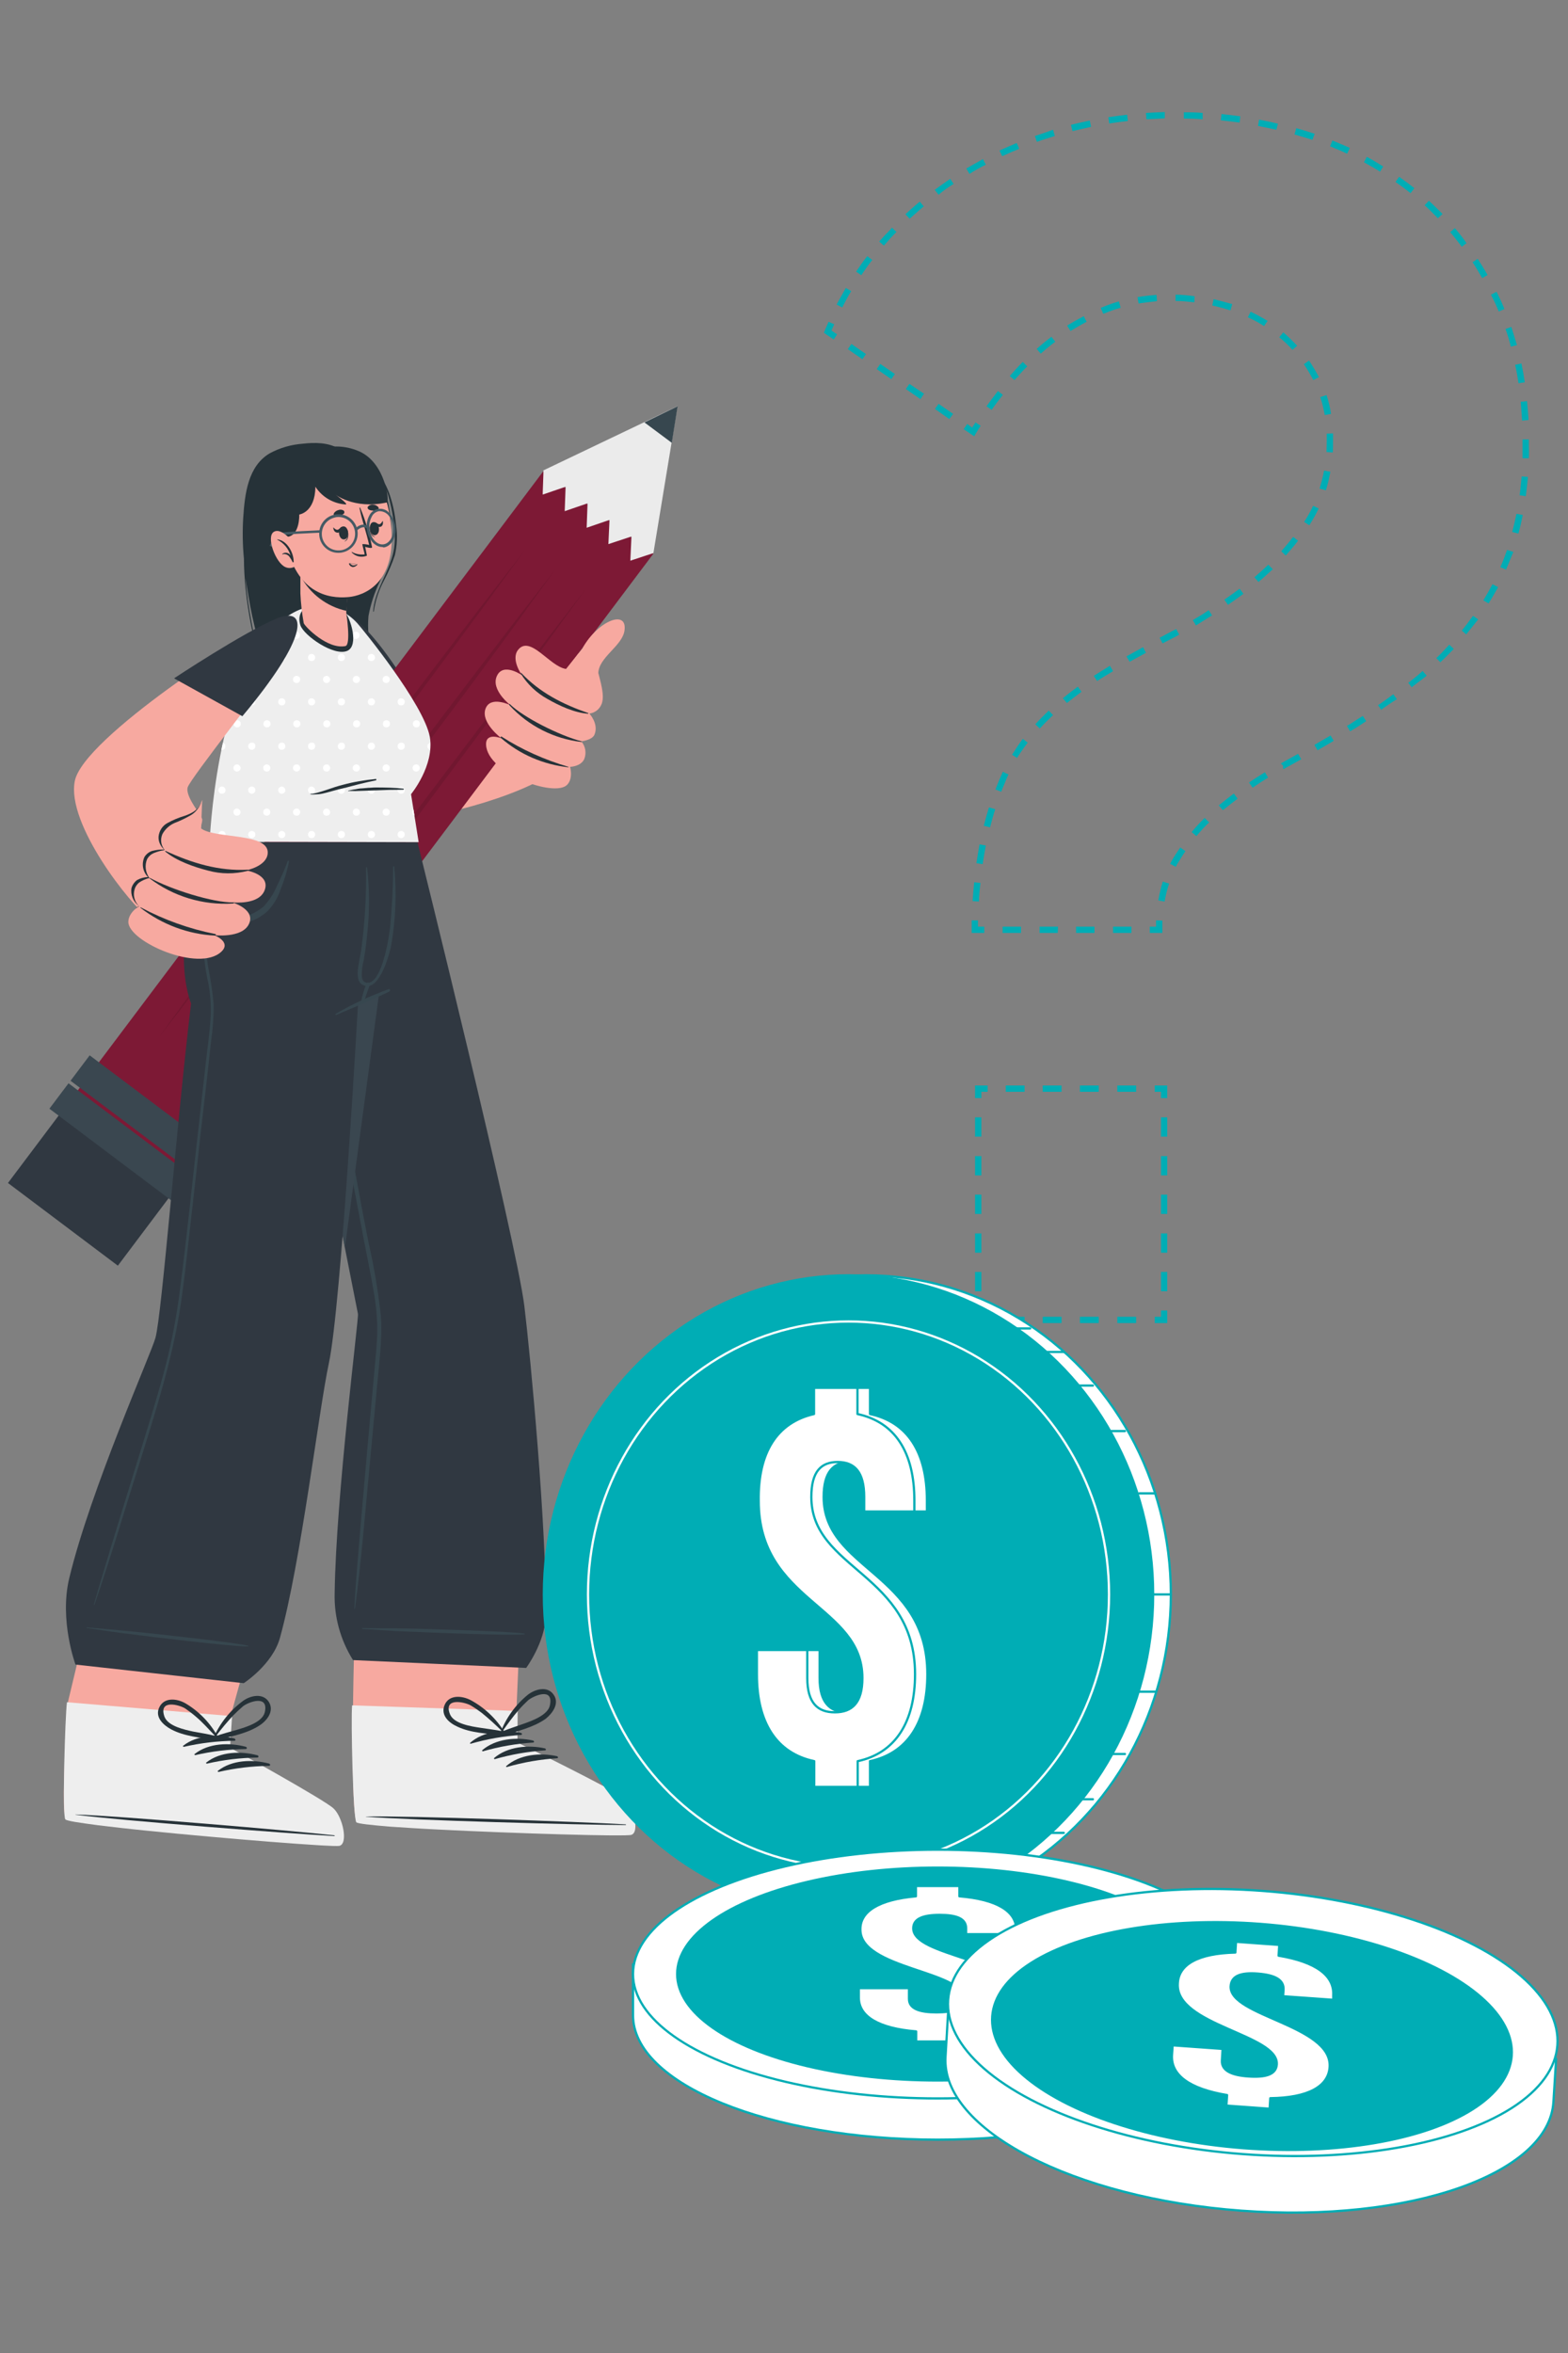<svg xmlns="http://www.w3.org/2000/svg" xmlns:xlink="http://www.w3.org/1999/xlink" id="Layer_1" x="0px" y="0px" viewBox="0 0 700 1050" style="enable-background:new 0 0 700 1050;" xml:space="preserve"><rect x="0" y="0" width="700" height="1050" fill="#808080" stroke="none"/> <g id="freepik--question-symbol--inject-275"> <path style="fill:none;" d="M435.2,414.8c-0.4-22.5,3.7-44.9,12-65.8c8-19.5,24.4-36.4,49.4-50.9c7.4-4.5,16.7-9.6,27.7-15.3 c11.3-5.9,22-12.8,32.1-20.5c10.3-7.8,19.3-17.3,26.6-28c7.3-10.9,11.1-23.9,10.8-37c0.2-9.6-1.9-19-6-27.7 c-3.8-7.7-9.1-14.6-15.7-20.2c-6.7-5.6-14.5-9.8-22.8-12.3c-8.6-2.7-17.5-4.1-26.5-4.1c-10.2-0.2-20.4,1.7-29.9,5.6 c-8.7,3.6-16.9,8.4-24.3,14.2c-7.2,5.7-13.8,12.3-19.5,19.5c-5.3,6.6-10.1,13.4-14.6,20.6l-65-44.9c6.2-15.1,15-29,25.8-41.1 c10.6-11.9,23-22.1,36.6-30.3c13.9-8.3,28.9-14.6,44.6-18.7c16.1-4.3,32.7-6.4,49.3-6.4c19,0.1,37.9,2.9,56.1,8.4 c18.1,5.3,34.9,14.2,49.6,26c15.2,12.5,27.4,28.2,35.9,46c9.3,18.7,13.9,41,13.9,66.9c0.3,14.3-1.6,28.5-5.6,42.3 c-3.6,11.8-9,23.1-16.1,33.2c-7,10-15.3,19.1-24.7,26.9c-10.2,8.5-20.9,16.3-32.1,23.2c-10,6-20,11.7-29.9,17.2 c-9.6,5.3-18.8,11.4-27.3,18.3c-8,6.5-14.8,14.3-20.2,23.2c-5.5,9.7-8.2,20.7-7.9,31.8h-82.3L435.2,414.8L435.2,414.8z M436.7,589 V485.9h83V589H436.7z"></path> <path style="fill:#00ADB5;" d="M439.4,416.3h-5.6v-1.4c0-1.4,0-2.8,0-4.2h2.8c0,0.9,0,1.8,0,2.8h2.8L439.4,416.3L439.4,416.3z"></path> <path style="fill:#00ADB5;" d="M437,402.3l-2.8-0.2c0.2-2.8,0.4-5.6,0.7-8.4l2.8,0.3C437.4,396.7,437.1,399.5,437,402.3z M438.7,385.6l-2.8-0.4c0.4-2.8,0.9-5.6,1.4-8.4l2.8,0.5C439.6,380,439.1,382.8,438.7,385.6z M442,369.2l-2.8-0.7 c0.7-2.8,1.5-5.6,2.3-8.2l2.8,0.8C443.4,363.8,442.7,366.5,442,369.2L442,369.2z M447,353.3l-2.6-1l1.5-3.8 c0.6-1.4,1.2-2.8,1.8-4.1l2.5,1.2c-0.6,1.3-1.2,2.6-1.7,4C448,350.9,447.4,352,447,353.3L447,353.3z M454.2,338.3l-2.4-1.5 c1.5-2.4,3.1-4.8,4.8-7.1l2.2,1.7c-1.7,2.2-3.3,4.5-4.7,6.7L454.2,338.3z M464.2,325.1l-2-1.9c1.8-2,3.9-4.1,6-6.1l1.9,2 C468,321.1,466,323.1,464.2,325.1L464.2,325.1z M476.3,313.7l-1.8-2.1c2.1-1.8,4.4-3.5,6.7-5.2l1.6,2.3 C480.6,310.4,478.4,312,476.3,313.7L476.3,313.7z M489.8,303.9l-1.5-2.3c2.3-1.5,4.8-3,7.2-4.5l1.4,2.4 C494.6,300.9,492,302.4,489.8,303.9L489.8,303.9z M504.3,295.3l-1.4-2.4l7.4-4.1l1.3,2.5L504.3,295.3z M519,287.1l-1.3-2.5l5.8-3.1 l1.6-0.8l1.3,2.5l-1.6,0.9L519,287.1z M533.9,279.1l-1.4-2.4c2.4-1.4,4.8-2.8,7.1-4.4l1.5,2.3C538.7,276.1,536.3,277.6,533.9,279.1 L533.9,279.1z M548.2,269.9l-1.6-2.3c2.3-1.6,4.5-3.2,6.8-4.9l1.7,2.3C552.8,266.7,550.5,268.3,548.2,269.9L548.2,269.9z M561.8,259.7l-1.8-2.1c2.1-1.8,4.2-3.7,6.2-5.6l2,2C566.1,255.9,564,257.9,561.8,259.7L561.8,259.7z M574,247.9l-2-1.9 c1.8-2.1,3.6-4.2,5.3-6.4l2.2,1.7C577.8,243.5,575.9,245.7,574,247.9L574,247.9z M584.5,234.4l-2.3-1.5c1.5-2.3,2.9-4.7,4-7.2 l2.5,1.2C587.5,229.4,586.1,231.9,584.5,234.4L584.5,234.4z M591.9,218.8l-2.8-0.8c0.8-2.6,1.5-5.3,2-8l2.8,0.5 C593.4,213.3,592.8,216.1,591.9,218.8L591.9,218.8z M595,201.9l-2.8-0.2c0-1.5,0.1-3,0.1-4.5s0-2.5,0-3.7l2.8-0.1 c0,1.3,0,2.6,0,3.9S595.1,200.4,595,201.9L595,201.9z M591.4,185.2c-0.5-2.7-1.1-5.4-2-8l2.8-0.9c0.9,2.7,1.6,5.5,2,8.4 L591.4,185.2z M442.7,182.9l-2.3-1.6c1.6-2.2,3.3-4.5,5.1-6.8l2.2,1.7C445.9,178.5,444.2,180.7,442.7,182.9L442.7,182.9z M586.3,169.6c-1.3-2.5-2.7-4.8-4.2-7.1l2.3-1.6c1.6,2.4,3.1,4.9,4.4,7.4L586.3,169.6z M452.9,169.6l-2.1-1.8 c1.8-2.1,3.8-4.3,5.8-6.3l2,2C456.6,165.4,454.7,167.6,452.9,169.6L452.9,169.6z M464.6,157.8l-1.8-2.1c1.6-1.4,3.2-2.8,4.9-4.1 l1.7-1.3l1.7,2.2l-1.7,1.3C467.7,155.1,466.2,156.4,464.6,157.8L464.6,157.8z M577,156.1c-1.8-2-3.8-3.9-5.9-5.6l1.8-2.2 c2.2,1.9,4.2,3.9,6.2,6L577,156.1z M477.9,147.7l-1.5-2.4c2.4-1.5,4.9-2.9,7.4-4.2l1.3,2.5C482.6,144.9,480.2,146.3,477.9,147.7 L477.9,147.7z M564.3,145.5c-2.3-1.5-4.7-2.8-7.2-3.9l1.2-2.5c2.6,1.2,5.1,2.6,7.6,4.1L564.3,145.5z M492.5,140l-1.1-2.6l0.7-0.3 c2.4-1,4.9-1.9,7.4-2.6l0.8,2.8c-2.4,0.7-4.8,1.5-7.1,2.5L492.5,140z M549.3,138.5l-0.7-0.2c-2.4-0.8-4.9-1.4-7.4-2l0.6-2.8 c2.5,0.6,5.1,1.3,7.6,2l0.7,0.2L549.3,138.5z M508.3,135.4l-0.5-2.8c2.8-0.5,5.7-0.8,8.5-1l0.2,2.8c-2.7,0.3-5.4,0.6-8.1,1H508.3z M533.2,134.9c-2.8-0.3-5.6-0.6-8.4-0.6v-2.8c2.8,0,5.6,0.3,8.5,0.7L533.2,134.9z"></path> <path style="fill:#00ADB5;" d="M434.9,194.7l-4.7-3.2l1.6-2.3l2.2,1.6c0.5-0.8,1-1.6,1.5-2.3l2.3,1.5c-0.8,1.2-1.5,2.3-2.2,3.5 L434.9,194.7z"></path> <path style="fill:#00ADB5;" d="M423.8,187l-6.4-4.5l1.6-2.3l6.5,4.5L423.8,187z M410.9,178.1l-6.5-4.5l1.6-2.3l6.5,4.4L410.9,178.1 z M397.9,169.2l-6.5-4.5l1.6-2.3l6.5,4.5L397.9,169.2z M385,160.3l-6.5-4.5l1.6-2.3l6.5,4.5L385,160.3z"></path> <path style="fill:#00ADB5;" d="M372.2,151.5l-4.4-3l0.4-1l1.7-3.9l2.5,1.1l-1.2,2.8l2.5,1.7L372.2,151.5z"></path> <path style="fill:#00ADB5;" d="M519.9,402.3l-2.8-0.5c0.5-2.8,1.1-5.6,2-8.4l2.8,0.9C521,397,520.4,399.6,519.9,402.3z M524.9,386.8l-2.5-1.3c0.5-1.1,1.1-2.1,1.7-3.1c0.9-1.4,1.8-2.8,2.8-4.2l2.3,1.6c-0.9,1.3-1.8,2.8-2.6,4.1 C525.8,385.1,525.5,385.6,524.9,386.8L524.9,386.8z M534.1,373.1l-2.1-1.8c1.8-2.2,3.7-4.3,5.8-6.3l2,2 C537.7,368.9,535.9,371,534.1,373.1L534.1,373.1z M545.9,361.5l-1.8-2.1l0.6-0.5c2-1.6,4-3.2,6.1-4.8l1.7,2.3c-2,1.5-4,3.1-6,4.7 L545.9,361.5z M559.2,351.5l-1.6-2.3c2.3-1.6,4.7-3.1,7.1-4.6l1.4,2.4C563.8,348.4,561.5,349.9,559.2,351.5L559.2,351.5z M572.8,343.1v-1.4l-1-1l0.3-0.2l7.4-4.1l1.4,2.4c-2.4,1.4-4.8,2.7-7.2,4l-0.3,0.3L572.8,343.1z M588.2,334.8l-1.4-2.4l7.2-4.2 l1.4,2.4L588.2,334.8z M602.7,326.3l-1.4-2.4l0.8-0.4c2.1-1.3,4.2-2.8,6.3-4l1.5,2.3c-2.1,1.4-4.2,2.8-6.4,4.1L602.7,326.3z M616.8,317l-1.6-2.3c2.3-1.6,4.6-3.2,6.8-4.9l1.6,2.2c-2.3,1.4-4.6,3-6.9,4.6L616.8,317z M630.4,306.9l-1.7-2.2 c1.8-1.4,3.6-2.8,5.3-4.3l1.1-1l1.8,2.1l-1.2,1c-1.6,1.2-3.5,2.6-5.4,4.1L630.4,306.9z M643.2,295.7l-2-2c2-1.9,3.9-3.9,5.8-6 l2,1.9c-1.9,1.8-3.8,4-5.9,5.8L643.2,295.7z M654.7,283.2l-2.1-1.8c1.7-2.1,3.4-4.4,5-6.6l2.3,1.6c-1.7,2.1-3.4,4.3-5.2,6.5V283.2z M664.6,269.3l-2.4-1.4c1.4-2.3,2.8-4.8,4.1-7.2l2.5,1.3c-1.3,2.3-2.7,4.8-4.2,7.2L664.6,269.3z M672.4,254.2l-2.6-1.1 c1.1-2.5,2.1-5.1,3-7.7l2.8,0.9c-1.1,2.5-2.1,5.2-3.2,7.7V254.2z M677.9,238.1l-2.8-0.7c0.7-2.6,1.3-5.3,1.9-8.1l2.8,0.5 c-0.5,2.6-1.1,5.4-1.9,8.1V238.1z M681.2,221.4l-2.8-0.4c0.4-2.8,0.6-5.6,0.9-8.4l2.8,0.2c-0.2,2.7-0.6,5.7-0.9,8.3V221.4z M682.5,204.5h-2.8c0-1.8,0-3.7,0-5.6c0-0.9,0-1.8,0-2.8h2.8c0,0.9,0,1.9,0,2.8C682.6,200.6,682.6,202.5,682.5,204.5z M679.5,187.7 c-0.2-2.8-0.4-5.6-0.6-8.4l2.8-0.3c0.3,2.8,0.5,5.6,0.7,8.4L679.5,187.7z M677.9,171c-0.4-2.8-0.9-5.6-1.5-8.2l2.8-0.6 c0.6,2.8,1.1,5.6,1.5,8.4L677.9,171z M674.5,154.7c-0.7-2.8-1.5-5.4-2.4-7.9l2.6-0.9c0.9,2.8,1.7,5.4,2.5,8.1L674.5,154.7z M669.1,139c-0.9-2.2-1.9-4.4-3-6.5l-0.5-1l2.5-1.3l0.5,1c1.1,2.2,2.1,4.4,3,6.7L669.1,139z M376,137.2l-2.5-1.3 c1.3-2.5,2.8-5,4.1-7.4l2.4,1.4C378.6,132.2,377.3,134.6,376,137.2L376,137.2z M661.7,124.1c-1.4-2.4-2.8-4.8-4.3-7.1l2.3-1.5 c1.5,2.3,3,4.8,4.4,7.2L661.7,124.1z M384.5,122.8l-2.3-1.6c1.6-2.4,3.2-4.7,5-6.9l2.2,1.7C387.7,118.1,386.1,120.5,384.5,122.8 L384.5,122.8z M652.6,110.1c-1.7-2.2-3.4-4.4-5.2-6.5l2.1-1.8c1.8,2.1,3.6,4.4,5.2,6.7L652.6,110.1z M394.6,109.6l-2.1-1.8l1.7-1.9 c1.3-1.5,2.8-2.8,4-4.3l2,1.9c-1.3,1.4-2.8,2.8-4,4.3L394.6,109.6z M406.1,97.6l-1.9-2c2.1-1.9,4.2-3.8,6.4-5.6l1.8,2.1 C410.3,93.8,408.2,95.8,406.1,97.6L406.1,97.6z M641.9,97.4c-1.9-2-3.9-4-5.9-5.8l1.9-2c2.1,1.9,4.1,3.9,6.1,5.9L641.9,97.4z M419,86.9l-1.7-2.2c2.3-1.7,4.6-3.3,6.9-4.9l1.5,2.3C423.4,83.5,421.1,85.1,419,86.9L419,86.9z M629.7,86.2 c-2.2-1.8-4.4-3.4-6.7-5l1.6-2.3c2.3,1.6,4.6,3.3,6.8,5.1L629.7,86.2z M432.8,77.6l-1.4-2.4c2.4-1.4,4.9-2.8,7.4-4.2l1.3,2.5 C437.6,74.7,435.1,76.1,432.8,77.6L432.8,77.6z M616.1,76.6c-2.3-1.5-4.8-2.8-7.2-4.2l1.3-2.4c2.5,1.3,4.9,2.8,7.3,4.3L616.1,76.6z M447.4,69.7l-1.2-2.5c2.5-1.2,5.2-2.3,7.7-3.4l1.1,2.6C452.6,67.4,450,68.5,447.4,69.7z M601.4,68.6c-2.5-1.2-5.1-2.3-7.6-3.3 l1-2.6c2.6,1,5.2,2.2,7.8,3.3L601.4,68.6z M462.9,63.3l-0.9-2.6c2.8-0.9,5.4-1.8,8.1-2.8l0.8,2.8C468.2,61.6,465.5,62.3,462.9,63.3 L462.9,63.3z M585.9,62.4l-4.6-1.4l-3.4-1l0.8-2.8l3.5,1l4.7,1.5L585.9,62.4z M478.8,58.5l-0.7-2.8c2.8-0.7,5.6-1.3,8.4-1.9 l0.6,2.8C484.3,57.2,481.6,57.9,478.8,58.5L478.8,58.5z M569.8,57.9c-2.8-0.6-5.4-1.2-8.2-1.7l0.5-2.8c2.8,0.5,5.6,1.1,8.4,1.8 L569.8,57.9z M495.2,55.1l-0.4-2.8c2.8-0.4,5.6-0.8,8.4-1.1l0.3,2.8C500.7,54.3,498,54.7,495.2,55.1L495.2,55.1z M553.4,54.7 c-2.8-0.4-5.6-0.7-8.4-1l0.3-2.8c2.8,0.3,5.6,0.6,8.4,1L553.4,54.7z M511.8,53.2l-0.2-2.8c2.8-0.2,5.6-0.3,8.4-0.4v2.8 C517.4,53,514.6,53.1,511.8,53.2L511.8,53.2z M536.9,53.2c-2.8-0.2-5.6-0.3-8.4-0.3v-2.8c2.8,0,5.6,0,8.4,0.3V53.2z"></path> <path style="fill:#00ADB5;" d="M518.9,416.3h-5.6v-2.8h2.8c0-1,0-1.9,0-2.8l2.8,0.1c0,1.3,0,2.8,0,4.1V416.3z"></path> <path style="fill:#00ADB5;" d="M505.1,416.3h-8.2v-2.8h8.2V416.3z M488.6,416.3h-8.2v-2.8h8.2V416.3z M472.2,416.3h-8.1v-2.8h8.2 L472.2,416.3z M455.8,416.3h-8.2v-2.8h8.2V416.3z"></path> <polygon style="fill:#00ADB5;" points="440.9,590.4 435.3,590.4 435.3,584.8 438.1,584.8 438.1,587.6 440.9,587.6 "></polygon> <path style="fill:#00ADB5;" d="M438.1,576.2h-2.8v-8.6h2.8V576.2z M438.1,559h-2.8v-8.6h2.8V559z M438.1,541.7h-2.8v-8.6h2.8V541.7 z M438.1,524.5h-2.8v-8.6h2.8V524.5z M438.1,507.2h-2.8v-8.6h2.8V507.2z"></path> <polygon style="fill:#00ADB5;" points="438.1,490 435.3,490 435.3,484.4 440.9,484.4 440.9,487.2 438.1,487.2 "></polygon> <path style="fill:#00ADB5;" d="M507.2,487.2h-8.4v-2.8h8.4V487.2z M490.5,487.2h-8.4v-2.8h8.4V487.2z M473.9,487.2h-8.4v-2.8h8.4 V487.2z M457.3,487.2H449v-2.8h8.4v2.8H457.3z"></path> <polygon style="fill:#00ADB5;" points="521.1,490 518.3,490 518.3,487.2 515.5,487.2 515.5,484.4 521.1,484.4 "></polygon> <path style="fill:#00ADB5;" d="M521.1,576.2h-2.8v-8.6h2.8V576.2z M521.1,559h-2.8v-8.6h2.8V559z M521.1,541.7h-2.8v-8.6h2.8V541.7 z M521.1,524.5h-2.8v-8.6h2.8V524.5z M521.1,507.2h-2.8v-8.6h2.8V507.2z"></path> <polygon style="fill:#00ADB5;" points="521.1,590.4 515.5,590.4 515.5,587.6 518.3,587.6 518.3,584.8 521.1,584.8 "></polygon> <path style="fill:#00ADB5;" d="M507.2,590.4h-8.4v-2.8h8.4V590.4z M490.5,590.4h-8.4v-2.8h8.4V590.4z M473.9,590.4h-8.4v-2.8h8.4 V590.4z M457.3,590.4H449v-2.8h8.4v2.8H457.3z"></path> </g> <g id="freepik--character-1--inject-275"> <path style="fill:#263238;" d="M109.6,262.4c-0.4-4.3-0.7-8.7-0.7-13c-0.6-6.2-0.7-12.5-0.3-18.7c0.7-10.3,2.1-22.7,11.8-28.4 c4.6-2.5,9.6-3.9,14.8-4.3c5.3-0.6,11.1-0.6,15.9,2.1c1.9,1.1,3.5,2.5,4.8,4.3c3.6,1.1,7,2.9,10,5.1c3.9,1.9,6.2,6.3,7.7,10.2 c1.7,4.7,2.7,9.5,3.2,14.5c0.7,4.5,0.5,9.1-0.5,13.5c-1.3,3.9-2.9,7.6-4.8,11.2c-2.3,4.3-3.9,9-4.6,13.9c0,0.2-0.3,0.2-0.3,0 c0.5-7.9,5.2-14.7,7.7-22c1.6-4.1,2.2-8.5,1.9-12.9c-0.3-5.1-1.1-10.1-2.4-15c-1-4.5-3.2-8.6-6.4-11.8l0.2,0.2 c3.7,4,5.1,9.6,6,14.8c1.1,5.9,1.4,11.9,0.8,17.8c-0.9,5.3-2.5,10.6-4.8,15.5c-2.4,4.9-4.1,10.1-5.1,15.5 c-0.5,5.7,0.1,11.4,1.6,16.9c1.5,5.3,2.4,10.8,2.6,16.3c-0.1,5-1.7,9.9-4.7,13.9c-5.5,7.4-17.2,13-25.6,6.7 c-2.1-1.6-3.9-3.5-5.4-5.6c-1.8-2.2-3.4-4.4-4.9-6.8c-3.2-5-5.8-10.3-8-15.8c-4.1-11-7.2-22.4-9.1-34c-0.5-2.8-1-5.8-1.4-8.6 c0.5,6.5,1.4,12.9,2.6,19.3c2,11.7,5.6,23.1,10.9,33.7c1.4,2.7,3.1,5.3,4.8,7.7c1.9,2.7,4.1,5.2,6.2,7.7c0.1,0.2,0,0.4-0.2,0.2 c-4-4-7.5-8.6-10.2-13.5c-2.9-5.1-5.3-10.4-7.1-16C113.2,285.8,110.8,274.2,109.6,262.4z"></path> <path style="fill:#F7A9A0;" d="M149,286.3c3,22,19.3,74.4,31.7,77.7c11.4,3.1,61.6-11.8,68-21.8c3.5-5.3,17.1-54.3,11-51.4 c-7.7,3.7-64.6,32.4-66.9,31.8c-4.9-1.2-14.6-20.7-22.9-31.5C151.8,267.4,147.6,275.9,149,286.3z"></path> <path style="fill:#303841;" d="M183.3,308.1l-25.7,23.6c0,0-9.1-33.8-10.1-49.2C146.3,267,159.1,268.6,183.3,308.1z"></path> <rect x="-19.4" y="340.8" transform="matrix(0.601 -0.799 0.799 0.601 -233.249 275.997)" style="fill:#7D1935;" width="358.1" height="61.4"></rect> <rect x="20.5" y="499.7" transform="matrix(0.601 -0.799 0.799 0.601 -408.024 243.953)" style="fill:#303841;" width="39.4" height="61.4"></rect> <rect x="48.1" y="474.6" transform="matrix(0.601 -0.799 0.799 0.601 -386.058 247.943)" style="fill:#3A4750;" width="14.2" height="71.7"></rect> <rect x="57.5" y="462.1" transform="matrix(0.601 -0.799 0.799 0.601 -372.28 250.499)" style="fill:#3A4750;" width="14.2" height="71.7"></rect> <path style="fill:#EBEBEB;" d="M242.6,209.9l45-21.5l14.8-7.1l-2.6,16.3l-8.1,49.2l-10.3,3.4c0,0,0.5-10.6,0.5-10.8l-10.3,3.4 c0,0,0.5-10.6,0.5-10.8l-10.2,3.5c0,0,0.4-10.7,0.4-10.9l-10.2,3.5c0,0,0.4-10.7,0.4-10.9l-10.2,3.5 C242.2,220.8,242.7,210.1,242.6,209.9z"></path> <polygon style="fill:#37474F;" points="287.7,188.5 302.5,181.3 299.9,197.6 "></polygon> <g style="opacity:0.1;"> <path d="M97.9,480.5c13.3-18.4,26.8-36.7,40.3-54.9L179,371l41.1-54.3l20.7-27.1l20.9-27l-20.1,27.6l-20.3,27.4l-40.8,54.6 l-41.1,54.3C125.6,444.6,111.8,462.6,97.9,480.5z"></path> <path d="M84.2,471.8c13.3-18.4,26.8-36.7,40.3-54.9l40.8-54.6l41.1-54.3l20.7-27.1L248,254l-20,27.6L207.8,309l-40.9,54.7 L125.8,418C112,436,98.1,453.9,84.2,471.8z"></path> <path d="M70.6,463.3c13.3-18.4,26.8-36.7,40.3-54.9l40.8-54.6l41.1-54.4l20.7-27.1l20.9-26.9l-20.1,27.5L194,300.3l-40.8,54.6 l-41.1,54.3C98.4,427.4,84.6,445.4,70.6,463.3z"></path> </g> <path style="fill:#F7A9A0;" d="M264.6,289c0.7,7.6,5.6,18.5,4.3,24.1c-0.6,2.8-2.9,5-5.8,5.3c0,0,4.3,4.6,2.3,9.4 c-1,2.5-5.9,3-5.9,3c1.9,2.2,2.4,5.3,1.3,8c-1.6,3.3-6.3,3.4-6.3,3.4s1.5,5.1-1.3,8c-5.6,5.8-35.6-5.1-36.2-17.8 c-0.3-5.9,6.9-2.9,6.9-2.9s-9.3-6.9-7.2-13.1s11.2-1.7,11.2-1.7s-8.9-6.8-6.1-13c2.8-6.3,11.2-0.4,11.2-0.4s-5-6.9-1.8-11.2 c5.4-7.1,14.3,7.5,21.5,8.4l7.6-9.5L264.6,289z"></path> <path style="fill:#F7A9A0;" d="M267.1,300.6c0-7.3,10.8-12.3,11.7-19.3c1.3-9.4-11.6-4.4-18.5,7.5l-3.7,10.2L267.1,300.6z"></path> <path style="fill:#263238;" d="M253.8,342.4c-11.2-1.2-21.7-5.7-30.2-13.1c-0.3-0.3,0-0.8,0.3-0.6c9.2,5.9,19.3,10.4,29.9,13.5 V342.4z"></path> <path style="fill:#263238;" d="M259.6,330.8c0.1,0,0.1,0.1,0.1,0.2c0,0,0,0-0.1,0.1c-12.3-1.4-23.7-7.2-32.1-16.3 c-0.3-0.3-0.2-0.9,0.1-0.6C233.6,320.1,249.7,328.2,259.6,330.8z"></path> <path style="fill:#263238;" d="M232.7,300.3c8.3,8.8,18.6,14,29.9,17.9c0.2,0,0,0.3,0,0.3c-6.1-0.4-13-3.6-18.2-6.6 c-4.9-2.7-9-6.6-11.9-11.3C232.3,300.4,232.5,300.1,232.7,300.3z"></path> <path style="fill:#F7A9A0;" d="M279.6,818c-4,1.2-116.1-2.6-120.2-5.4c-1.6-1.1-1.9-17.4-1.9-37.2v-0.6c0-4.1,0-8.3,0.1-12.5 c0-0.6,0-1.2,0-1.8c0.4-28.5,1.5-58.2,1.5-58.2l74,1.8l-2.5,58l-0.1,2.3l-0.7,11.9v1.2c0,0,42.3,20.6,46.5,24.3 S283.6,816.8,279.6,818z"></path> <path style="fill:#ECDBBA;" d="M248.2,785.5c-0.3-0.1-0.4-0.2-0.4-0.3L248.2,785.5z"></path> <path style="fill:#EEEEEE;" d="M281.8,818.8c-2.6,0.8-51.1-0.6-86.4-2.4c-8.2-0.4-15.6-0.9-21.6-1.3c-8.3-0.7-13.9-1.3-14.7-1.9 c-1.5-1.1-2.5-46.9-1.9-52.2l73.9,2.5l-0.1,14.1c0,0,43.2,21.1,47.5,24.8C282.7,806.1,285.8,817.6,281.8,818.8z"></path> <path style="fill:#263238;" d="M279.2,814.1c-19.2-1.1-96.6-3.9-115.7-3.5c-0.2,0-0.2,0.1,0,0.1c19,1.5,96.5,3.7,115.7,3.7 C279.6,814.4,279.6,814.1,279.2,814.1z"></path> <path style="fill:#263238;" d="M232.6,773.3c-7.5-1.7-16.8-0.8-22.7,4.4c-0.2,0.2,0,0.5,0.3,0.4c7.3-2.1,14.8-3.4,22.4-3.9 c0.3,0,0.5-0.3,0.4-0.5C233,773.5,232.8,773.4,232.6,773.3z"></path> <path style="fill:#263238;" d="M238,776.7c-7.5-1.7-16.8-0.8-22.7,4.3c-0.2,0.2,0,0.5,0.3,0.5c7.3-2.1,14.8-3.4,22.4-3.9 c0.3,0,0.5-0.3,0.4-0.5C238.3,776.9,238.2,776.8,238,776.7z"></path> <path style="fill:#263238;" d="M243.3,780.2c-7.5-1.7-16.8-0.8-22.7,4.3c-0.2,0.2,0,0.5,0.3,0.5c7.3-2.1,14.8-3.4,22.4-3.9 c0.3,0,0.5-0.3,0.4-0.5C243.6,780.4,243.5,780.3,243.3,780.2z"></path> <path style="fill:#263238;" d="M248.7,783.7c-7.5-1.7-16.8-0.8-22.7,4.4c-0.2,0.2,0,0.5,0.3,0.4c7.3-2.1,14.8-3.4,22.4-3.9 c0.3,0,0.5-0.3,0.4-0.5C249,783.9,248.8,783.7,248.7,783.7z"></path> <path style="fill:#263238;" d="M247.2,756.3c-2.8-4.2-8.4-2.5-11.6,0c-5.5,4.5-9.7,10.3-12.2,16.9c0,0.1,0,0.2,0.1,0.3 c0,0,0,0,0.1,0c0,0.6,0.5,1.2,1.2,1c6.3-2.1,13.3-3.6,18.8-7.5C246.6,764.6,249.9,760.2,247.2,756.3z M233.5,769.3 c-3.1,1.1-6.2,2.1-9.2,3.3c2.3-3.3,4.7-6.6,7.4-9.7c1.3-1.5,2.7-2.9,4.1-4.2c2.3-1.9,11.4-6,9.7,2.2 C244.7,765.4,237.2,768,233.5,769.3z"></path> <path style="fill:#263238;" d="M204.2,770.5c6.1,2.9,13.3,3,19.9,3.9c0.5,0,1-0.4,1-0.9c0-0.1,0-0.2,0-0.3c0.1,0,0.2-0.1,0.1-0.2 c0,0,0,0,0-0.1c-3.7-6-9-11-15.2-14.3c-3.7-1.9-9.5-2.5-11.5,2.2C196.5,765.5,200.6,768.9,204.2,770.5z M200.9,765 c-3.1-7.7,6.5-5.5,9.2-4c1.7,1,3.3,2.1,4.9,3.3c3.2,2.6,6.2,5.3,9.1,8.2c-3.2-0.6-6.5-1-9.7-1.5C210.5,770.4,202.7,769.3,200.9,765 z"></path> <path style="fill:#303841;" d="M118,375.9c0,0,39,195.9,41.8,210.4c0.4,2.3-9.8,80.9-10.4,124.6c-0.3,10.6,2.6,21,8.2,29.9 l77.3,3.5c0,0,8.5-11.5,8.7-23.2c0.6-37.8-6.8-116.1-9.5-138.2c-3.5-28.9-47.7-207-47.7-207L118,375.9z"></path> <path style="fill:#37474F;" d="M161.8,726.5c12.3,0.2,8.8,0,21.1,0.2c6,0.2,45.7,1.2,51.3,2.3c0.1,0,0.1,0.2,0,0.3 c-5.7,0.7-45.3-0.9-51.3-1.2c-12.3-0.5-8.8-0.5-21.1-1.2C161.6,726.8,161.6,726.5,161.8,726.5z"></path> <path style="fill:#37474F;" d="M170,586.9c-1.2-10.8-3-21.5-5.4-32.1c-2.2-10.9-4.2-21.8-6.2-32.7c-4.1-21.5-8.1-43.1-12.2-64.7 c-4.7-24.4-11.3-48.1-16.3-72.5c-0.1-0.6-0.9-0.3-0.9,0.3c7.7,43.2,17.8,85.8,26,128.9l6.2,32.6c1.9,10.6,4.3,21.3,6,31.9 c0.9,5.5,1.3,11.1,1.2,16.7c-0.2,5.3-0.7,10.6-1.2,15.8c-1,11-2,22.1-3,33.1c-1.1,12.1-2.1,24.3-3.2,36.4 c-1,12.3-2.2,24.7-2.8,37.1c0,0.2,0.3,0.2,0.3,0c2.9-21.8,4.6-43.8,6.7-65.7c1-11,2.1-22.1,3.1-33.1 C169.2,608.5,170.8,597.7,170,586.9z"></path> <path style="fill:#3A4750;" d="M178.3,375.9L154,556.6c-11.6-58.5-36-180.7-36-180.7L178.3,375.9L178.3,375.9z"></path> <path style="fill:#F7A9A0;" d="M149.3,822.9c-4,1-115.8-8.4-119.8-11.5c-1.6-1.1-1.1-17.5,0-37.3c0-0.2,0-0.4,0-0.6 c0.2-4.1,0.4-8.3,0.8-12.5c0-0.6,0-1.2,0.1-1.8l13.9-58l74.8,6.1l-15.8,57.3l-0.3,2.3l-1.3,11.9l-0.1,1.2c0,0,41.2,22.7,45.2,26.6 C150.9,810.4,153.4,821.9,149.3,822.9z"></path> <path style="fill:#ECDBBA;" d="M119.8,788.8c-0.3-0.1-0.4-0.2-0.4-0.3L119.8,788.8z"></path> <path style="fill:#EEEEEE;" d="M151.5,823.7c-2.6,0.6-51-3.2-86.2-6.8c-8.1-0.8-15.6-1.7-21.5-2.4c-8.3-1.1-13.8-1.9-14.6-2.6 c-1.5-1.1-0.1-46.9,0.7-52.3l73.7,6.2l-0.9,14.1c0,0,42.1,23.2,46.2,27.1C153,810.8,155.6,822.7,151.5,823.7z"></path> <path style="fill:#263238;" d="M149.2,819c-19.1-2.1-96.3-8.7-115.4-9.3c-0.2,0-0.2,0.1,0,0.1c18.9,2.5,96.1,8.5,115.3,9.5 C149.5,819.3,149.6,819,149.2,819z"></path> <path style="fill:#263238;" d="M104.7,775.8c-7.4-1.9-16.7-1.7-22.9,3.2c-0.3,0.2,0,0.5,0.3,0.5c7.4-1.7,15-2.6,22.6-2.7 c0.3,0,0.5-0.3,0.4-0.5C105,776,104.9,775.9,104.7,775.8z"></path> <path style="fill:#263238;" d="M109.8,779.5c-7.4-2-16.7-1.7-22.9,3.2c-0.3,0.2,0,0.5,0.3,0.5c7.4-1.7,14.9-2.6,22.5-2.7 c0.3,0,0.5-0.2,0.5-0.5C110.2,779.8,110,779.6,109.8,779.5z"></path> <path style="fill:#263238;" d="M115,783.3c-7.4-2-16.7-1.7-22.9,3.2c-0.3,0.2,0,0.5,0.3,0.5c7.4-1.7,14.9-2.6,22.5-2.7 c0.3,0,0.5-0.2,0.5-0.5C115.3,783.5,115.2,783.3,115,783.3z"></path> <path style="fill:#263238;" d="M120.2,787c-7.4-2-16.7-1.7-22.9,3.2c-0.3,0.2,0,0.5,0.3,0.5c7.4-1.7,14.9-2.6,22.5-2.7 c0.3,0,0.5-0.2,0.5-0.5C120.5,787.2,120.4,787.1,120.2,787z"></path> <path style="fill:#263238;" d="M120.1,759.6c-2.6-4.3-8.3-3-11.6-0.6c-5.7,4.2-10.2,9.8-13.1,16.3c0,0.1,0,0.2,0.1,0.3l0,0 c-0.1,0.5,0.3,1,0.8,1c0.1,0,0.2,0,0.3,0c6.4-1.8,13.5-2.9,19.2-6.6C119.1,767.9,122.5,763.7,120.1,759.6z M105.8,771.9 c-3.1,0.9-6.3,1.7-9.4,2.8c2.4-3.2,5.1-6.4,7.8-9.3c1.4-1.4,2.8-2.7,4.3-4c2.4-1.9,11.6-5.4,9.7,2.7 C117.1,768.6,109.5,770.8,105.8,771.9z"></path> <path style="fill:#263238;" d="M76.4,771.7c6,3.2,13.1,3.6,19.7,4.9c0.7,0.1,1.1-0.6,1-1.1c0.1,0,0.2-0.1,0.2-0.3c0,0,0,0,0-0.1 c-3.4-6.2-8.4-11.4-14.5-15c-3.6-2.1-9.3-2.9-11.6,1.6C68.9,766.2,72.9,769.8,76.4,771.7z M73.4,766c-2.7-7.9,6.8-5.2,9.3-3.6 c1.6,1.1,3.2,2.3,4.7,3.6c3.1,2.6,5.8,5.7,8.6,8.6c-3.2-0.8-6.4-1.3-9.7-1.9C82.7,771.9,75,770.4,73.4,766z"></path> <path style="fill:#303841;" d="M108.8,751.1l-75.1-8.3c0,0-7.3-19.7-2.8-38.5C40.4,664.8,67.5,604,69.4,597 c2.9-10.6,9.5-96.2,15.9-149.2c0,0-12.1-28.6,10.5-71.9h90.8c0,0-6.1,41.2-16.5,67.3c0,0,1.9-1.5-10.3,5.3c0,0-7.5,134.5-13,159.9 c-4.5,21-12.4,88.4-21.8,122.4C121.7,742.8,108.8,751.1,108.8,751.1z"></path> <path style="fill:#37474F;" d="M38.7,726.2c12.3,1.1,8.8,0.7,21.1,1.9c6,0.6,45.5,4.8,51,6.3c0.1,0,0,0.3,0,0.3 c-5.7,0.3-45.1-4.5-51.1-5.3c-12.3-1.5-8.7-1.2-20.9-2.9C38.5,726.5,38.6,726.2,38.7,726.2z"></path> <path style="fill:#37474F;" d="M173.5,441.4c-8.2,3-16.1,6.6-23.6,11c-0.1,0-0.2,0.2-0.2,0.3c0,0.1,0.2,0.2,0.3,0.2h0.1 c8-3.4,16.1-6.7,23.8-10.5c0.2-0.1,0.3-0.5,0.2-0.7C174,441.4,173.7,441.3,173.5,441.4z"></path> <path style="fill:#37474F;" d="M176,386.8c0-0.3-0.5-0.3-0.5,0c0,9.5-0.5,17.8-1.3,26.6c-0.4,4.1-3.7,26.7-10.8,25.1 c-1.2-0.3-1.8-1.4-1.9-3.2c0-2.3,0.3-4.7,0.9-6.9c0.8-4.8,1.4-9.5,1.8-14.3c0.8-8.9,0.7-17.9-0.3-26.8c0-0.1,0-0.3-0.2-0.3 c-0.1,0-0.3,0-0.3,0.2v0.1c0.2,12.4-0.5,24.7-2.2,37c-0.9,5.8-3.9,14.8,2.3,15.7c6.2,0.9,10.3-13.9,11.1-18 C176.7,410.3,177.1,398.5,176,386.8z"></path> <path style="fill:#37474F;" d="M163.6,439c-0.6,1.5-1.2,3.1-1.6,4.7c-0.4,1.2-0.7,2.5-0.7,3.9c0,0.2,0.2,0.2,0.4,0.2 c0.1,0,0.1,0,0.2-0.1c0.7-1.2,1.3-2.4,1.6-3.8c0.5-1.4,1.1-2.9,1.6-4.4c0.1-0.4-0.1-0.9-0.5-1C164.2,438.4,163.8,438.6,163.6,439z"></path> <path style="fill:#37474F;" d="M101.7,380.3c-5.1,8.4-8.5,17.8-10,27.5c-1.4,9.8-1.1,19.8,1,29.5c1.2,5.7,1.7,11.5,1.3,17.3 c-0.4,5.9-1.2,11.8-1.9,17.7c-1.3,11.6-2.6,23.1-3.9,34.6c-2.6,23-4.9,46-7.9,68.9c-1.4,11.2-3.5,22.3-6.3,33.3 c-2.8,10.9-6.1,21.6-9.4,32.3c-6.8,22.1-13.7,44.1-20.3,66.3c-0.8,2.8-1.6,5.5-2.4,8.3c0,0.2,0.3,0.3,0.3,0 c7.5-21.8,14-43.9,20.9-65.7c6.7-21.5,13.5-42.9,17.1-65.1c1.8-11.3,3-22.7,4.3-34.1c1.3-11.4,2.6-23.1,3.9-34.6 c1.2-11.5,2.6-22.8,3.9-34.3l1.9-17.3c0.8-5.5,1.2-11.1,1.2-16.6c-0.5-5.5-1.3-10.9-2.4-16.3c-0.8-5-1.1-10.1-0.9-15.1 c0.4-10.1,2.8-20.1,7.1-29.4c1-2.3,1.6-4.6,2.8-6.8C102.4,380,102.1,379.7,101.7,380.3z"></path> <path style="fill:#37474F;" d="M128.5,384.1c-1.4,3.9-3.1,7.6-4.9,11.3c-1.4,3.4-3.5,6.5-6,9.2c-2.7,2.2-5.8,3.8-9.2,4.7 c-1.9,0.5-3.9,1-5.9,1.3c-2,0.2-4.1,0.6-6,1.1c-0.2,0.1-0.3,0.3-0.3,0.5c0,0.1,0.1,0.2,0.3,0.3c2.2,0.3,4.3,0.4,6.5,0.2 c2.1-0.1,4.2-0.4,6.2-0.8c3.7-0.8,7.2-2.6,10-5.1c2.8-2.8,4.9-6.3,6.1-10c1.6-4,2.9-8.1,3.7-12.4c0-0.1-0.1-0.3-0.3-0.3 C128.6,384,128.5,384,128.5,384.1z"></path> <path style="fill:#EEEEEE;" d="M183.5,354.4l3.4,21.4l-93.3-0.2c0,0,2.7-68.9,28.8-95.6c13.1-13.4,27.9-11.9,37.1-1.9 c2.3,2.5,29.8,36.3,32.4,50.8C194,341.7,183.5,354.4,183.5,354.4z"></path> <path style="fill:#FFFFFF;" d="M120.7,283.5c0,0.9-0.7,1.6-1.6,1.6l0,0c-0.3,0-0.6-0.1-0.9-0.3c0.7-0.9,1.3-1.7,2-2.5 C120.5,282.7,120.7,283.1,120.7,283.5z M132.3,281.9c-0.9,0-1.6,0.7-1.6,1.6s0.7,1.6,1.6,1.6c0.9,0,1.6-0.7,1.6-1.6 C133.9,282.7,133.2,281.9,132.3,281.9L132.3,281.9z M145.6,281.9c-0.9,0-1.6,0.7-1.6,1.6s0.7,1.6,1.6,1.6c0.9,0,1.6-0.7,1.6-1.6 C147.2,282.7,146.6,281.9,145.6,281.9L145.6,281.9z M158.9,281.9c-0.9,0-1.6,0.7-1.6,1.6s0.7,1.6,1.6,1.6c0.9,0,1.6-0.7,1.6-1.6 C160.6,282.7,159.9,281.9,158.9,281.9L158.9,281.9z M139.1,272.1c-0.9,0-1.6,0.7-1.6,1.6s0.7,1.6,1.6,1.6c0.9,0,1.6-0.7,1.6-1.6 S140,272.1,139.1,272.1L139.1,272.1z M151.6,272.3c-0.5,0.3-0.8,0.8-0.8,1.4c0,0.9,0.7,1.6,1.6,1.6c0.9,0,1.6-0.7,1.6-1.6l0,0 C153.2,273.2,152.4,272.7,151.6,272.3L151.6,272.3z M119.1,301.6c-0.9,0-1.6,0.7-1.6,1.6s0.7,1.6,1.6,1.6s1.6-0.7,1.6-1.6 C120.7,302.4,120,301.6,119.1,301.6C119.1,301.6,119,301.6,119.1,301.6L119.1,301.6z M132.4,301.6c-0.9,0-1.6,0.7-1.6,1.6 s0.7,1.6,1.6,1.6c0.9,0,1.6-0.7,1.6-1.6C134.1,302.4,133.3,301.6,132.4,301.6L132.4,301.6L132.4,301.6z M145.8,301.6 c-0.9,0-1.6,0.7-1.6,1.6s0.7,1.6,1.6,1.6c0.9,0,1.6-0.7,1.6-1.6C147.4,302.4,146.7,301.6,145.8,301.6 C145.7,301.6,145.7,301.6,145.8,301.6L145.8,301.6z M159.1,301.6c-0.9,0-1.6,0.7-1.6,1.6s0.7,1.6,1.6,1.6c0.9,0,1.6-0.7,1.6-1.6 C160.7,302.4,160,301.6,159.1,301.6C159.1,301.6,159,301.6,159.1,301.6L159.1,301.6z M172.4,301.6c-0.9,0-1.6,0.7-1.6,1.6 s0.7,1.6,1.6,1.6c0.9,0,1.6-0.7,1.6-1.6C174.1,302.4,173.3,301.6,172.4,301.6L172.4,301.6L172.4,301.6z M113.4,292.2 c-0.5,0.9-1,1.9-1.5,2.8c0.2,0.1,0.3,0.1,0.5,0.1c0.9,0,1.6-0.7,1.6-1.6l0,0C114.1,293,113.8,292.5,113.4,292.2L113.4,292.2z M125.8,291.8c-0.9,0-1.6,0.7-1.6,1.6s0.7,1.6,1.6,1.6s1.6-0.7,1.6-1.6C127.4,292.6,126.7,291.8,125.8,291.8 C125.7,291.8,125.7,291.8,125.8,291.8L125.8,291.8z M139.1,291.8c-0.9,0-1.6,0.7-1.6,1.6s0.7,1.6,1.6,1.6c0.9,0,1.6-0.7,1.6-1.6 C140.7,292.6,140,291.8,139.1,291.8L139.1,291.8z M152.4,291.8c-0.9,0-1.6,0.7-1.6,1.6s0.7,1.6,1.6,1.6c0.9,0,1.6-0.7,1.6-1.6 C154.1,292.6,153.3,291.8,152.4,291.8L152.4,291.8L152.4,291.8z M165.8,291.8c-0.9,0-1.6,0.7-1.6,1.6s0.7,1.6,1.6,1.6 c0.9,0,1.6-0.7,1.6-1.6C167.4,292.6,166.7,291.8,165.8,291.8C165.7,291.8,165.7,291.8,165.8,291.8L165.8,291.8z M105.9,321.4 c-0.9,0-1.6,0.7-1.6,1.6s0.7,1.6,1.6,1.6s1.6-0.7,1.6-1.6S106.8,321.4,105.9,321.4c-0.1,0-0.1,0-0.2,0H105.9z M119.2,321.4 c-0.9,0-1.6,0.7-1.6,1.6s0.7,1.6,1.6,1.6s1.6-0.7,1.6-1.6C120.8,322.1,120.1,321.4,119.2,321.4c-0.1,0-0.1,0-0.2,0H119.2z M132.5,321.4c-0.9,0-1.6,0.7-1.6,1.6s0.7,1.6,1.6,1.6c0.9,0,1.6-0.7,1.6-1.6C134.2,322.1,133.4,321.4,132.5,321.4 c-0.1,0-0.1,0-0.2,0H132.5z M145.9,321.4c-0.9,0-1.6,0.7-1.6,1.6s0.7,1.6,1.6,1.6c0.9,0,1.6-0.7,1.6-1.6S146.8,321.4,145.9,321.4 c-0.1,0-0.1,0-0.2,0H145.9z M159.2,321.4c-0.9,0-1.6,0.7-1.6,1.6s0.7,1.6,1.6,1.6c0.9,0,1.6-0.7,1.6-1.6S160.1,321.4,159.2,321.4 c-0.1,0-0.1,0-0.2,0H159.2z M172.5,321.4c-0.9,0-1.6,0.7-1.6,1.6s0.7,1.6,1.6,1.6c0.9,0,1.6-0.7,1.6-1.6 C174.2,322.1,173.4,321.4,172.5,321.4c-0.1,0-0.1,0-0.2,0H172.5z M185.9,321.4c-0.9,0-1.6,0.7-1.6,1.6s0.7,1.6,1.6,1.6 c0.9,0,1.6-0.7,1.6-1.6S186.8,321.4,185.9,321.4c-0.1,0-0.1,0-0.2,0H185.9z M112.4,311.6c-0.9,0-1.6,0.7-1.6,1.6s0.7,1.6,1.6,1.6 s1.6-0.7,1.6-1.6C114.1,312.3,113.3,311.6,112.4,311.6L112.4,311.6L112.4,311.6z M125.8,311.6c-0.9,0-1.6,0.7-1.6,1.6 s0.7,1.6,1.6,1.6s1.6-0.7,1.6-1.6C127.4,312.3,126.7,311.6,125.8,311.6C125.7,311.6,125.7,311.6,125.8,311.6L125.8,311.6z M139.1,311.6c-0.9,0-1.6,0.7-1.6,1.6s0.7,1.6,1.6,1.6c0.9,0,1.6-0.7,1.6-1.6C140.7,312.3,140,311.6,139.1,311.6L139.1,311.6z M152.4,311.6c-0.9,0-1.6,0.7-1.6,1.6s0.7,1.6,1.6,1.6c0.9,0,1.6-0.7,1.6-1.6C154.1,312.3,153.3,311.6,152.4,311.6L152.4,311.6 L152.4,311.6z M165.8,311.6c-0.9,0-1.6,0.7-1.6,1.6s0.7,1.6,1.6,1.6c0.9,0,1.6-0.7,1.6-1.6C167.4,312.3,166.7,311.6,165.8,311.6 C165.7,311.6,165.7,311.6,165.8,311.6L165.8,311.6z M179.1,311.6c-0.9,0-1.6,0.7-1.6,1.6s0.7,1.6,1.6,1.6c0.9,0,1.6-0.7,1.6-1.6 C180.7,312.3,180,311.6,179.1,311.6C179.1,311.6,179,311.6,179.1,311.6L179.1,311.6z M105.8,341.1c-0.9,0-1.6,0.7-1.6,1.6 s0.7,1.6,1.6,1.6s1.6-0.7,1.6-1.6C107.4,341.9,106.7,341.1,105.8,341.1C105.7,341.1,105.7,341.1,105.8,341.1L105.8,341.1z M119.1,341.1c-0.9,0-1.6,0.7-1.6,1.6s0.7,1.6,1.6,1.6s1.6-0.7,1.6-1.6C120.7,341.9,120,341.1,119.1,341.1 C119.1,341.1,119,341.1,119.1,341.1L119.1,341.1z M132.4,341.1c-0.9,0-1.6,0.7-1.6,1.6s0.7,1.6,1.6,1.6c0.9,0,1.6-0.7,1.6-1.6 C134.1,341.9,133.3,341.1,132.4,341.1L132.4,341.1L132.4,341.1z M145.8,341.1c-0.9,0-1.6,0.7-1.6,1.6s0.7,1.6,1.6,1.6 c0.9,0,1.6-0.7,1.6-1.6C147.4,341.9,146.7,341.1,145.8,341.1C145.7,341.1,145.7,341.1,145.8,341.1L145.8,341.1z M159.1,341.1 c-0.9,0-1.6,0.7-1.6,1.6s0.7,1.6,1.6,1.6c0.9,0,1.6-0.7,1.6-1.6C160.7,341.9,160,341.1,159.1,341.1 C159.1,341.1,159,341.1,159.1,341.1L159.1,341.1z M172.4,341.1c-0.9,0-1.6,0.7-1.6,1.6s0.7,1.6,1.6,1.6c0.9,0,1.6-0.7,1.6-1.6 C174.1,341.9,173.3,341.1,172.4,341.1L172.4,341.1L172.4,341.1z M185.8,341.1c-0.9,0-1.6,0.7-1.6,1.6s0.7,1.6,1.6,1.6 c0.9,0,1.6-0.7,1.6-1.6C187.4,341.9,186.7,341.1,185.8,341.1C185.7,341.1,185.7,341.1,185.8,341.1L185.8,341.1z M99.5,331.5 c-0.2,1.1-0.5,2.1-0.7,3.2H99c0.9,0,1.6-0.7,1.6-1.6l0,0C100.7,332.2,100.2,331.6,99.5,331.5L99.5,331.5z M112.4,331.4 c-0.9,0-1.6,0.7-1.6,1.6s0.7,1.6,1.6,1.6s1.6-0.7,1.6-1.6C114.1,332.1,113.4,331.3,112.4,331.4 C112.4,331.3,112.4,331.3,112.4,331.4L112.4,331.4z M125.8,331.4c-0.9,0-1.6,0.7-1.6,1.6s0.7,1.6,1.6,1.6s1.6-0.7,1.6-1.6 S126.7,331.3,125.8,331.4C125.8,331.3,125.7,331.3,125.8,331.4L125.8,331.4z M139.1,331.4c-0.9,0-1.6,0.7-1.6,1.6s0.7,1.6,1.6,1.6 c0.9,0,1.6-0.7,1.6-1.6C140.8,332.1,140.1,331.3,139.1,331.4C139.1,331.3,139.1,331.3,139.1,331.4L139.1,331.4z M152.4,331.4 c-0.9,0-1.6,0.7-1.6,1.6s0.7,1.6,1.6,1.6c0.9,0,1.6-0.7,1.6-1.6C154.1,332.1,153.4,331.3,152.4,331.4 C152.4,331.3,152.4,331.3,152.4,331.4L152.4,331.4z M165.8,331.4c-0.9,0-1.6,0.7-1.6,1.6s0.7,1.6,1.6,1.6c0.9,0,1.6-0.7,1.6-1.6 C167.4,332.1,166.7,331.3,165.8,331.4C165.8,331.3,165.7,331.3,165.8,331.4L165.8,331.4z M179.1,331.4c-0.9,0-1.6,0.7-1.6,1.6 s0.7,1.6,1.6,1.6c0.9,0,1.6-0.7,1.6-1.6C180.8,332.1,180.1,331.3,179.1,331.4C179.1,331.3,179.1,331.3,179.1,331.4L179.1,331.4z M192.1,331.4c-0.7,0.2-1.3,0.8-1.3,1.6c0,0.8,0.5,1.4,1.2,1.6C192.1,333.5,192.1,332.4,192.1,331.4L192.1,331.4z M105.8,360.8 c-0.9,0-1.6,0.7-1.6,1.6s0.7,1.6,1.6,1.6s1.6-0.7,1.6-1.6C107.4,361.6,106.6,360.8,105.8,360.8 C105.7,360.8,105.7,360.8,105.8,360.8L105.8,360.8z M119.1,360.8c-0.9,0-1.6,0.7-1.6,1.6s0.7,1.6,1.6,1.6s1.6-0.7,1.6-1.6 C120.7,361.6,120,360.8,119.1,360.8C119.1,360.8,119,360.8,119.1,360.8L119.1,360.8z M132.4,360.8c-0.9,0-1.6,0.7-1.6,1.6 s0.7,1.6,1.6,1.6c0.9,0,1.6-0.7,1.6-1.6C134.1,361.6,133.3,360.8,132.4,360.8L132.4,360.8L132.4,360.8z M145.8,360.8 c-0.9,0-1.6,0.7-1.6,1.6s0.7,1.6,1.6,1.6c0.9,0,1.6-0.7,1.6-1.6C147.4,361.6,146.6,360.8,145.8,360.8 C145.7,360.8,145.7,360.8,145.8,360.8L145.8,360.8z M159.1,360.8c-0.9,0-1.6,0.7-1.6,1.6s0.7,1.6,1.6,1.6c0.9,0,1.6-0.7,1.6-1.6 C160.7,361.6,160,360.8,159.1,360.8C159.1,360.8,159,360.8,159.1,360.8L159.1,360.8z M172.4,360.8c-0.9,0-1.6,0.7-1.6,1.6 s0.7,1.6,1.6,1.6c0.9,0,1.6-0.7,1.6-1.6C174.1,361.6,173.3,360.8,172.4,360.8L172.4,360.8L172.4,360.8z M184.6,361.3 c-0.3,0.3-0.5,0.7-0.5,1.2c0,0.6,0.3,1.2,0.9,1.4L184.6,361.3z M99.1,351c-0.9,0-1.6,0.7-1.6,1.6s0.7,1.6,1.6,1.6s1.6-0.7,1.6-1.6 C100.7,351.8,100,351,99.1,351C99.1,351.1,99,351.1,99.1,351L99.1,351z M112.4,351c-0.9,0-1.6,0.7-1.6,1.6s0.7,1.6,1.6,1.6 s1.6-0.7,1.6-1.6C114.1,351.8,113.3,351,112.4,351C112.4,351.1,112.4,351.1,112.4,351L112.4,351z M125.8,351 c-0.9,0-1.6,0.7-1.6,1.6s0.7,1.6,1.6,1.6s1.6-0.7,1.6-1.6C127.4,351.8,126.6,351,125.8,351C125.7,351.1,125.7,351.1,125.8,351 L125.8,351z M139.1,351c-0.9,0-1.6,0.7-1.6,1.6s0.7,1.6,1.6,1.6c0.9,0,1.6-0.7,1.6-1.6C140.7,351.8,140,351.1,139.1,351L139.1,351z M152.4,351c-0.9,0-1.6,0.7-1.6,1.6s0.7,1.6,1.6,1.6c0.9,0,1.6-0.7,1.6-1.6C154.1,351.8,153.3,351,152.4,351 C152.4,351.1,152.4,351.1,152.4,351L152.4,351z M165.8,351c-0.9,0-1.6,0.7-1.6,1.6s0.7,1.6,1.6,1.6c0.9,0,1.6-0.7,1.6-1.6 C167.4,351.8,166.7,351,165.8,351C165.7,351.1,165.7,351.1,165.8,351L165.8,351z M179.1,351c-0.9,0-1.6,0.7-1.6,1.6 s0.7,1.6,1.6,1.6c0.9,0,1.6-0.7,1.6-1.6C180.7,351.8,180,351,179.1,351C179.1,351.1,179,351.1,179.1,351L179.1,351z M99.1,370.8 c-0.9,0-1.6,0.7-1.6,1.6s0.7,1.6,1.6,1.6s1.6-0.7,1.6-1.6S100,370.8,99.1,370.8C99.1,370.8,99,370.8,99.1,370.8L99.1,370.8z M112.4,370.8c-0.9,0-1.6,0.7-1.6,1.6s0.7,1.6,1.6,1.6s1.6-0.7,1.6-1.6C114.1,371.5,113.3,370.8,112.4,370.8L112.4,370.8 L112.4,370.8z M125.8,370.8c-0.9,0-1.6,0.7-1.6,1.6s0.7,1.6,1.6,1.6s1.6-0.7,1.6-1.6S126.6,370.8,125.8,370.8 C125.7,370.8,125.7,370.8,125.8,370.8L125.8,370.8z M139.1,370.8c-0.9,0-1.6,0.7-1.6,1.6s0.7,1.6,1.6,1.6c0.9,0,1.6-0.7,1.6-1.6 C140.7,371.5,140,370.8,139.1,370.8L139.1,370.8z M152.4,370.8c-0.9,0-1.6,0.7-1.6,1.6s0.7,1.6,1.6,1.6c0.9,0,1.6-0.7,1.6-1.6 C154.1,371.5,153.3,370.8,152.4,370.8L152.4,370.8L152.4,370.8z M165.8,370.8c-0.9,0-1.6,0.7-1.6,1.6s0.7,1.6,1.6,1.6 c0.9,0,1.6-0.7,1.6-1.6C167.4,371.5,166.7,370.8,165.8,370.8C165.7,370.8,165.7,370.8,165.8,370.8L165.8,370.8z M179.1,370.8 c-0.9,0-1.6,0.7-1.6,1.6s0.7,1.6,1.6,1.6c0.9,0,1.6-0.7,1.6-1.6C180.7,371.5,180,370.8,179.1,370.8 C179.1,370.8,179,370.8,179.1,370.8L179.1,370.8z"></path> <path style="fill:#263238;" d="M167.8,347.6c-5,0.5-9.9,1.3-14.7,2.6c-2.4,0.6-4.8,1.4-7.1,2.2c-1.2,0.4-2.4,0.8-3.5,1.1 c-1.3,0.4-2.5,0.7-3.9,0.8c-0.1,0-0.1,0.2,0,0.2c1.2,0.1,2.4,0,3.7-0.1c1.2-0.1,2.3-0.4,3.5-0.7c2.4-0.6,4.8-1.4,7.3-1.9 c4.9-1.3,9.8-2.6,14.8-3.6C168.1,348,168.1,347.6,167.8,347.6z"></path> <path style="fill:#263238;" d="M180.1,351.9c-4.1-0.4-8.2-0.5-12.3-0.5c-2.1,0-4.1,0.2-6.2,0.4c-1,0-1.9,0.2-2.9,0.4 c-1,0.1-2.1,0.4-3.2,0.6c-0.1,0-0.1,0.2,0,0.2c1-0.1,2,0,3.1,0l3.1-0.1l6.1-0.2c4.1-0.2,8.2-0.3,12.3-0.3 C180.4,352.2,180.3,351.9,180.1,351.9z"></path> <path style="fill:#F7A9A0;" d="M126.8,292.9c-7.3,11-41.7,54.3-43,58.4c-1.3,4.2,6.5,12.8,6.5,14.5c-0.3,6.9-17.6,48.3-23.8,44 c-8.1-5.8-37-42.1-33.1-61.3c3.8-19.2,77.9-67,90-71.5C135.4,272.5,134,282.1,126.8,292.9z"></path> <path style="fill:#F7A9A0;" d="M98.8,424.7c4.7-4.4-3.2-7.4-3.2-7.4s12.4,1.5,15.5-4.9s-6.7-9.5-7.4-9.7c0.7,0,12.1,1.2,14.5-5.6 c2.4-6.8-7.7-8.6-8.4-8.7c0.6-0.1,9.1-1.9,9.7-7.4c1.1-9.5-23.5-6.6-29.7-11.3c0,0,0.4-12.4,0.5-12.8c-1.1,3-3.2,5.4-6,7 c-5,2.4-9.7,4-11.4,6.9c-1.7,2.6-1.4,6,0.6,8.4c0,0-6.8,0.3-8.9,5.6c-1,2.7,2.3,6.8,2.3,6.8c-3.1,0.3-5.8,2.4-7,5.3 c-1.2,3.9,2.4,7.3,2.4,7.3s-5,2.9-5,7.2C57.3,420.2,88.8,434.1,98.8,424.7z"></path> <path style="fill:#263238;" d="M62.8,404.9c-0.1,0-0.2,0-0.1,0.2c9.6,7.4,21.2,11.8,33.3,12.4c0.4,0,0.6-0.6,0.1-0.7 C84.5,414.5,73.3,410.5,62.8,404.9z"></path> <path style="fill:#263238;" d="M66.8,391.7c-0.1,0-0.2,0.1-0.1,0.2c10.6,8.1,23.8,12.1,37.2,11.3c0.5,0,0.9-0.5,0.3-0.5 C95,402.8,76.5,397,66.8,391.7z"></path> <path style="fill:#263238;" d="M110.6,388.1c-13,0.7-25-3-36.7-8.4c-0.2,0-0.2,0.2-0.1,0.3c5,4.2,12.9,6.9,19.1,8.5 c5.8,1.6,11.9,1.6,17.7,0.1C110.8,388.5,110.9,388.1,110.6,388.1z"></path> <path style="fill:#263238;" d="M62,404.3c-2.5-1.9-3.8-5-3.3-8c0.4-1.4,1.3-2.7,2.5-3.6c1.5-0.8,3.2-1.3,4.9-1.3 c-2.4-2.4-3-6-1.6-9c0.8-1.3,2.1-2.3,3.5-2.7c1.7-0.4,3.5-0.7,5.3-0.6c-1.7-1.5-2.7-3.7-2.5-5.9c0.3-2.5,1.7-4.7,3.9-5.9 c2.5-1.4,5.2-2.5,7.9-3.3c1.4-0.5,2.8-1.1,4-1.9c1.3-0.9,2.4-2.2,3-3.7c0.1-0.3,0.2,0,0,0.2c-0.4,1-1,2-1.7,2.8 c-0.7,0.9-1.6,1.7-2.6,2.3c-2.4,1.4-4.9,2.6-7.5,3.6c-2.2,1-4.1,2.7-5.3,4.9c-1,2.3-0.7,5,0.9,6.9c0,0.1,0,0.3-0.2,0.3 c-1.6,0.2-3.1,0.7-4.6,1.3c-1.2,0.5-2.2,1.4-2.9,2.6c-1.2,2.8-0.8,6,1,8.5c-1.7,0.4-3.2,1.1-4.7,2.1c-0.9,0.8-1.6,1.8-1.9,2.9 C59.3,399.5,60,402.3,62,404.3L62,404.3L62,404.3L62,404.3c0,0.1,0,0.1,0,0.2l0,0c0,0-1.6,1-1.7,1c-0.1,0,0,0,0,0 C61,405,61.5,404.6,62,404.3z"></path> <path style="fill:#303841;" d="M108.2,319.6l-30.5-16.9c0,0,31.1-20.6,45.6-26.6S137.9,284.2,108.2,319.6z"></path> <path style="fill:#263238;" d="M139.2,269.7c-4.9,1.7-6.4,5.2-5.1,9.3c1.5,4.6,15.1,14.1,21,11.4c5.2-2.4,1.4-14.6-1.2-17.4 C150,269.4,144.4,268.1,139.2,269.7z"></path> <path style="fill:#F7A9A0;" d="M135.6,278.1c0.7,1.7,10.7,11.8,18.6,10.2c2.6-0.5,0.4-14.7,0.4-14.7v-1.1l1.1-15.2l-18.9-8.5 l-2.7-1.1c0,0,0,4.2,0,9.4v0.7c0,0.3,0,0.6,0,0.9c0,0.8,0,1.6,0,2.4s0,1.2,0,1.8s0,1.2,0,1.9C134.3,269.2,134.8,273.7,135.6,278.1z "></path> <path style="fill:#263238;" d="M134.2,257.1c4.2,7.9,11.7,13.6,20.5,15.5l1.1-15.2l-18.9-8.5l-2.7-1.1 C134.2,247.8,134.2,251.9,134.2,257.1z"></path> <path style="fill:#F7A9A0;" d="M174.6,234.7c2.6,26.5-13,31.1-18.7,31.7c-5.2,0.5-23,1.5-28.3-24.6s6.2-35.7,18-37.5 C157.5,202.4,171.9,208.1,174.6,234.7z"></path> <path style="fill:#263238;" d="M168,228c-0.6,0-1.2-0.1-1.8-0.2c-0.7,0-1.3-0.2-1.8-0.6c-0.3-0.3-0.4-0.8-0.1-1.2 c0.6-0.6,1.4-0.9,2.2-0.8c0.9,0,1.7,0.4,2.3,1c0.4,0.4,0.3,1-0.1,1.4C168.5,227.9,168.2,228,168,228z"></path> <path style="fill:#263238;" d="M150.1,230.5c0.6-0.1,1.2-0.3,1.8-0.5c0.6-0.1,1.2-0.4,1.7-0.9c0.2-0.4,0.2-0.8-0.1-1.2 c-0.7-0.5-1.6-0.6-2.4-0.3c-0.8,0.2-1.6,0.7-2,1.4c-0.3,0.5-0.1,1.1,0.4,1.4C149.5,230.5,149.8,230.5,150.1,230.5z"></path> <path style="fill:#263238;" d="M155.2,236.6c0,0-0.1,0.1-0.1,0.2c0.3,1.8,0.3,3.9-1.3,4.7v0.1C155.8,241.1,155.7,238.3,155.2,236.6 z"></path> <path style="fill:#263238;" d="M153.3,234.9c-2.9,0.1-2.4,6,0.3,5.8C156.3,240.6,155.8,234.8,153.3,234.9z"></path> <path style="fill:#263238;" d="M152.2,235.3c-0.5,0.4-0.9,1-1.5,1.1s-1.3-0.4-1.8-1h-0.1c0,1.1,0.6,2.2,1.8,2.3s1.8-1,1.9-2.1 C152.6,235.5,152.4,235.2,152.2,235.3z"></path> <path style="fill:#263238;" d="M165.1,235c0,0,0.1,0,0.1,0.1c0,1.8,0.5,3.9,2.2,4.4v0.1C165.4,239.5,164.9,236.7,165.1,235z"></path> <path style="fill:#263238;" d="M166.6,233c2.9-0.4,3.6,5.4,0.9,5.8S164.2,233.4,166.6,233z"></path> <path style="fill:#263238;" d="M167.8,233.2c0.5,0.3,1,0.8,1.6,0.7c0.5,0,1-0.7,1.4-1.4c0,0,0,0,0.1,0c0.2,1.1,0,2.3-1.1,2.6 s-1.8-0.6-2.2-1.6C167.5,233.5,167.7,233.1,167.8,233.2z"></path> <path style="fill:#263238;" d="M156.1,251.3c0.4,0.4,0.9,1,1.6,1c0.7,0,1.3-0.2,1.9-0.5 M159.6,251.9c-0.5,0.7-1.4,1.2-2.3,1.1 c-0.8-0.2-1.4-0.8-1.5-1.5c0-0.1,0.2-0.2,0.3-0.1L159.6,251.9z"></path> <path style="fill:#263238;" d="M163,244c0,0,0.6,2.7,0.8,3.9c0,0.1-0.3,0.2-0.7,0.3l0,0c-2.2,0.6-4.5,0-6.1-1.7c0-0.1,0-0.1,0-0.2 h0.1c1.7,1,3.7,1.3,5.7,1.1c0-0.4-1.2-4.5-1-4.6c1,0,2,0.1,3,0.4c-1.2-5.6-3.2-10.9-4.3-16.5c0-0.1,0-0.2,0.1-0.2s0.2,0,0.2,0.1 c2.4,5.7,4.1,11.6,5.3,17.6C166.2,244.9,163.5,244.2,163,244z"></path> <path style="fill:#263238;" d="M127.7,239.6c6.3-0.1,5.9-10,5.9-10s7.1-0.9,7.2-12.4c3,4.6,7.9,7.5,13.4,7.9c2,0.2-5-4.8-5-4.8 s8.4,7.2,23.6,3.9c1.1-0.2-0.6-17.8-12.7-22.9s-23.9,0-31.1,7.7c0,0-8.6,4.3-9.4,12.6S125.2,239.7,127.7,239.6z"></path> <path style="fill:#455A64;" d="M151.2,246.7c-4.7,0.1-8.7-3.7-8.7-8.5c-0.1-4.7,3.7-8.7,8.5-8.7c3.9-0.1,7.4,2.6,8.4,6.4l0,0 c1.2,4.6-1.5,9.3-6.1,10.5C152.6,246.6,151.9,246.7,151.2,246.7z M151,230.7c-0.6,0-1.2,0.1-1.8,0.3c-4,1.1-6.3,5.1-5.3,9.1 c1.1,4,5.1,6.3,9.1,5.3c4-1.1,6.3-5.1,5.3-9.1C157.4,232.9,154.4,230.7,151,230.7z"></path> <path style="fill:#455A64;" d="M170.7,244.1c-3.3,0-6.3-3.3-6.9-7.7c-0.3-2.1,0-4.3,1-6.2c1.2-2.7,4.4-3.9,7.1-2.7 c0.8,0.3,1.5,0.9,2,1.6c1.4,1.6,2.3,3.6,2.6,5.8c0.6,4.7-1.7,8.9-5.2,9.4L170.7,244.1z M169.6,228.1h-0.4c-1.5,0.3-2.7,1.2-3.3,2.6 c-0.9,1.7-1.2,3.6-0.9,5.5c0.5,4.1,3.3,7.1,6.2,6.7c2.9-0.4,4.8-4,4.3-8.1c-0.2-1.9-1-3.7-2.3-5.1 C172.2,228.7,171,228.2,169.6,228.1z"></path> <path style="fill:#455A64;" d="M159.2,236.9l-0.9-0.8c1.2-1.3,3.9-3.1,6.3-1.1l-0.7,0.9C161.8,234.1,159.3,236.8,159.2,236.9z"></path> <path style="fill:#455A64;" d="M121.5,244l-1.1-0.4c0.2-0.5,1.9-4.9,4.3-5.7c2.4-0.7,17.8-1.2,18.4-1.3v1.1 c-4.4,0.2-16.3,0.7-18.1,1.2C123.3,239.6,122,242.8,121.5,244z"></path> <path style="fill:#F7A9A0;" d="M132,243.4c0,0-5.9-8.3-9.7-6.1c-3.7,2.1,0.8,14.1,5.2,15.8c2.3,1,5-0.1,6-2.4c0,0,0-0.1,0.1-0.1 L132,243.4z"></path> <path style="fill:#263238;" d="M123.7,240.7v0.1c2.9,1.4,5.1,4,6,7.1c-0.7-1.2-2.2-1.6-3.4-0.9c-0.1,0.1-0.2,0.1-0.3,0.2v0.2 c1.1-0.4,2.3,0,3.1,0.9c0.6,0.8,1.1,1.6,1.5,2.5c0.2,0.3,0.6,0.1,0.5-0.2l0,0C131.1,246.5,128,241,123.7,240.7z"></path> </g> <g id="freepik--Coins--inject-16"> <ellipse style="fill:#FFFFFF;stroke:#00ADB5;stroke-linecap:round;stroke-linejoin:round;" cx="386.7" cy="711.5" rx="136" ry="142.4"></ellipse> <line style="fill:none;stroke:#00ADB5;stroke-linecap:round;stroke-linejoin:round;" x1="454.2" y1="592.8" x2="459.9" y2="592.8"></line> <line style="fill:none;stroke:#00ADB5;stroke-linecap:round;stroke-linejoin:round;" x1="467.1" y1="603.3" x2="474.9" y2="603.3"></line> <line style="fill:none;stroke:#00ADB5;stroke-linecap:round;stroke-linejoin:round;" x1="481.4" y1="618.3" x2="487.9" y2="618.3"></line> <line style="fill:none;stroke:#00ADB5;stroke-linecap:round;stroke-linejoin:round;" x1="495.7" y1="638.6" x2="502.2" y2="638.6"></line> <line style="fill:none;stroke:#00ADB5;stroke-linecap:round;stroke-linejoin:round;" x1="508.6" y1="666.4" x2="515.8" y2="666.4"></line> <line style="fill:none;stroke:#00ADB5;stroke-linecap:round;stroke-linejoin:round;" x1="514.7" y1="711.5" x2="522.6" y2="711.5"></line> <line style="fill:none;stroke:#C84B31;stroke-linecap:round;stroke-linejoin:round;" x1="454.2" y1="828.4" x2="459.9" y2="828.4"></line> <line style="fill:none;stroke:#00ADB5;stroke-linecap:round;stroke-linejoin:round;" x1="467.1" y1="817.9" x2="474.9" y2="817.9"></line> <line style="fill:none;stroke:#00ADB5;stroke-linecap:round;stroke-linejoin:round;" x1="481.4" y1="802.9" x2="487.9" y2="802.9"></line> <line style="fill:none;stroke:#00ADB5;stroke-linecap:round;stroke-linejoin:round;" x1="495.7" y1="782.7" x2="502.2" y2="782.7"></line> <line style="fill:none;stroke:#00ADB5;stroke-linecap:round;stroke-linejoin:round;" x1="508.6" y1="754.9" x2="515.8" y2="754.9"></line> <ellipse style="fill:#00ADB5;stroke:#00ADB5;stroke-linecap:round;stroke-linejoin:round;" cx="378.8" cy="711.5" rx="136" ry="142.4"></ellipse> <ellipse style="fill:#00ADB5;stroke:#FFFFFF;stroke-linecap:round;stroke-linejoin:round;" cx="378.8" cy="711.5" rx="116.3" ry="121.8"></ellipse> <path style="fill:#FFFFFF;stroke:#00ADB5;stroke-linecap:round;stroke-linejoin:round;" d="M369.1,631v-11.7h19.3V631 c16.8,3.6,25.4,17.1,25.4,38.6v4.9h-22.4V668c0-11.2-4.3-15.6-11.8-15.6s-11.9,4.3-11.9,15.6c0,32.5,46.3,34,46.3,79.1 c0,21.4-8.8,35.2-25.6,38.8v11.5h-19.3v-11.5c-17-3.6-25.6-17.4-25.6-38.8v-10.8h22.4v12.5c0,11.2,4.8,15.3,12.3,15.3 s12.3-4.1,12.3-15.3c0-32.5-46.3-34-46.3-79.1C344.1,648.3,352.5,634.8,369.1,631z"></path> <path style="fill:#FFFFFF;stroke:#00ADB5;stroke-linecap:round;stroke-linejoin:round;" d="M363.4,631v-11.7h19.4V631 c16.8,3.6,25.4,17.1,25.4,38.6v4.9h-22.4V668c0-11.2-4.3-15.6-11.8-15.6s-11.8,4.3-11.8,15.6c0,32.5,46.3,34,46.3,79.1 c0,21.4-8.8,35.2-25.6,38.8v11.5h-19.4v-11.5c-17-3.6-25.6-17.4-25.6-38.8v-10.8h22.5v12.5c0,11.2,4.7,15.3,12.3,15.3 S385,760,385,748.8c0-32.5-46.3-34-46.3-79.1C338.4,648.3,346.8,634.8,363.4,631z"></path> </g> <path style="fill:#FFFFFF;stroke:#00ADB5;stroke-linecap:round;stroke-linejoin:round;" d="M546.9,880.8 c-18.6-21.6-69-37.1-128.3-37.1c-55.4,0-103.1,13.5-124.2,33l-11.8-0.2v22.8c0,30.7,60.9,55.5,136,55.5s136-24.9,136-55.5v-18.2 L546.9,880.8z"></path> <ellipse style="fill:#FFFFFF;stroke:#00ADB5;stroke-linecap:round;stroke-linejoin:round;" cx="418.6" cy="880.9" rx="136" ry="55.5"></ellipse> <ellipse style="fill:#00ADB5;stroke:#00ADB5;stroke-linecap:round;stroke-linejoin:round;" cx="418.6" cy="880.9" rx="116.3" ry="47.5"></ellipse> <path style="fill:#FFFFFF;stroke:#00ADB5;stroke-linecap:round;stroke-linejoin:round;" d="M408.9,846.2v-4.6h19.4v4.6 c16.8,1.4,25.4,6.7,25.4,15v1.9h-22.4v-2.6c0-4.4-4.3-6-11.8-6s-11.8,1.7-11.8,6c0,12.7,46.3,13.3,46.3,30.9 c0,8.4-8.8,13.7-25.6,15.1v4.5H409v-4.5c-17-1.4-25.6-6.8-25.6-15.1v-4.2h22.4v4.8c0,4.4,4.7,6,12.3,6c7.5,0,12.3-1.6,12.3-6 c0-12.6-46.3-13.3-46.3-30.9C383.9,853,392.3,847.7,408.9,846.2z"></path> <path style="fill:#FFFFFF;stroke:#00ADB5;stroke-linecap:round;stroke-linejoin:round;" d="M687,917.9 c-17.1-24.2-66.5-44.3-125.7-48.6C506,865.2,457.7,876,435.2,895l-11.7-1.1l-1.4,24c-1.9,32.4,57.2,63.1,132.2,68.6 c74.9,5.5,137.3-16.3,139.2-48.6l1.2-19.2L687,917.9z"></path> <ellipse transform="matrix(7.456224e-02 -0.997 0.997 7.456224e-02 -382.134 1393.061)" style="fill:#FFFFFF;stroke:#00ADB5;stroke-width:1.002;stroke-linecap:round;stroke-linejoin:round;stroke-miterlimit:4.01;" cx="559.5" cy="902.4" rx="58.9" ry="136.4"></ellipse> <ellipse transform="matrix(7.633859e-02 -0.997 0.997 7.633859e-02 -389.53 1396.533)" style="fill:#00ADB5;stroke:#00ADB5;stroke-width:1;stroke-linecap:round;stroke-linejoin:round;stroke-miterlimit:4;" cx="559" cy="908.5" rx="50.2" ry="116.3"></ellipse> <path style="fill:#FFFFFF;stroke:#00ADB5;stroke-linecap:round;stroke-linejoin:round;" d="M551.5,871.3l0.3-4.8l19.3,1.4l-0.3,4.8 c16.7,2.8,24.9,8.9,24.4,17.7v2l-22.4-1.6l0.2-2.8c0.3-4.6-3.9-6.7-11.4-7.3s-11.9,0.9-12.2,5.6c-0.8,13.4,45.3,17.4,44.2,36 c-0.5,8.8-9.7,13.8-26.5,14l-0.3,4.7l-19.3-1.4l0.3-4.7c-16.9-2.8-25.1-9-24.6-17.8l0.3-4.4l22.3,1.6l-0.3,5.1 c-0.3,4.6,4.3,6.7,11.9,7.2s12.3-0.8,12.6-5.4c0.8-13.4-45.3-17.4-44.2-36C526.1,876.6,534.9,871.7,551.5,871.3z"></path> </svg>